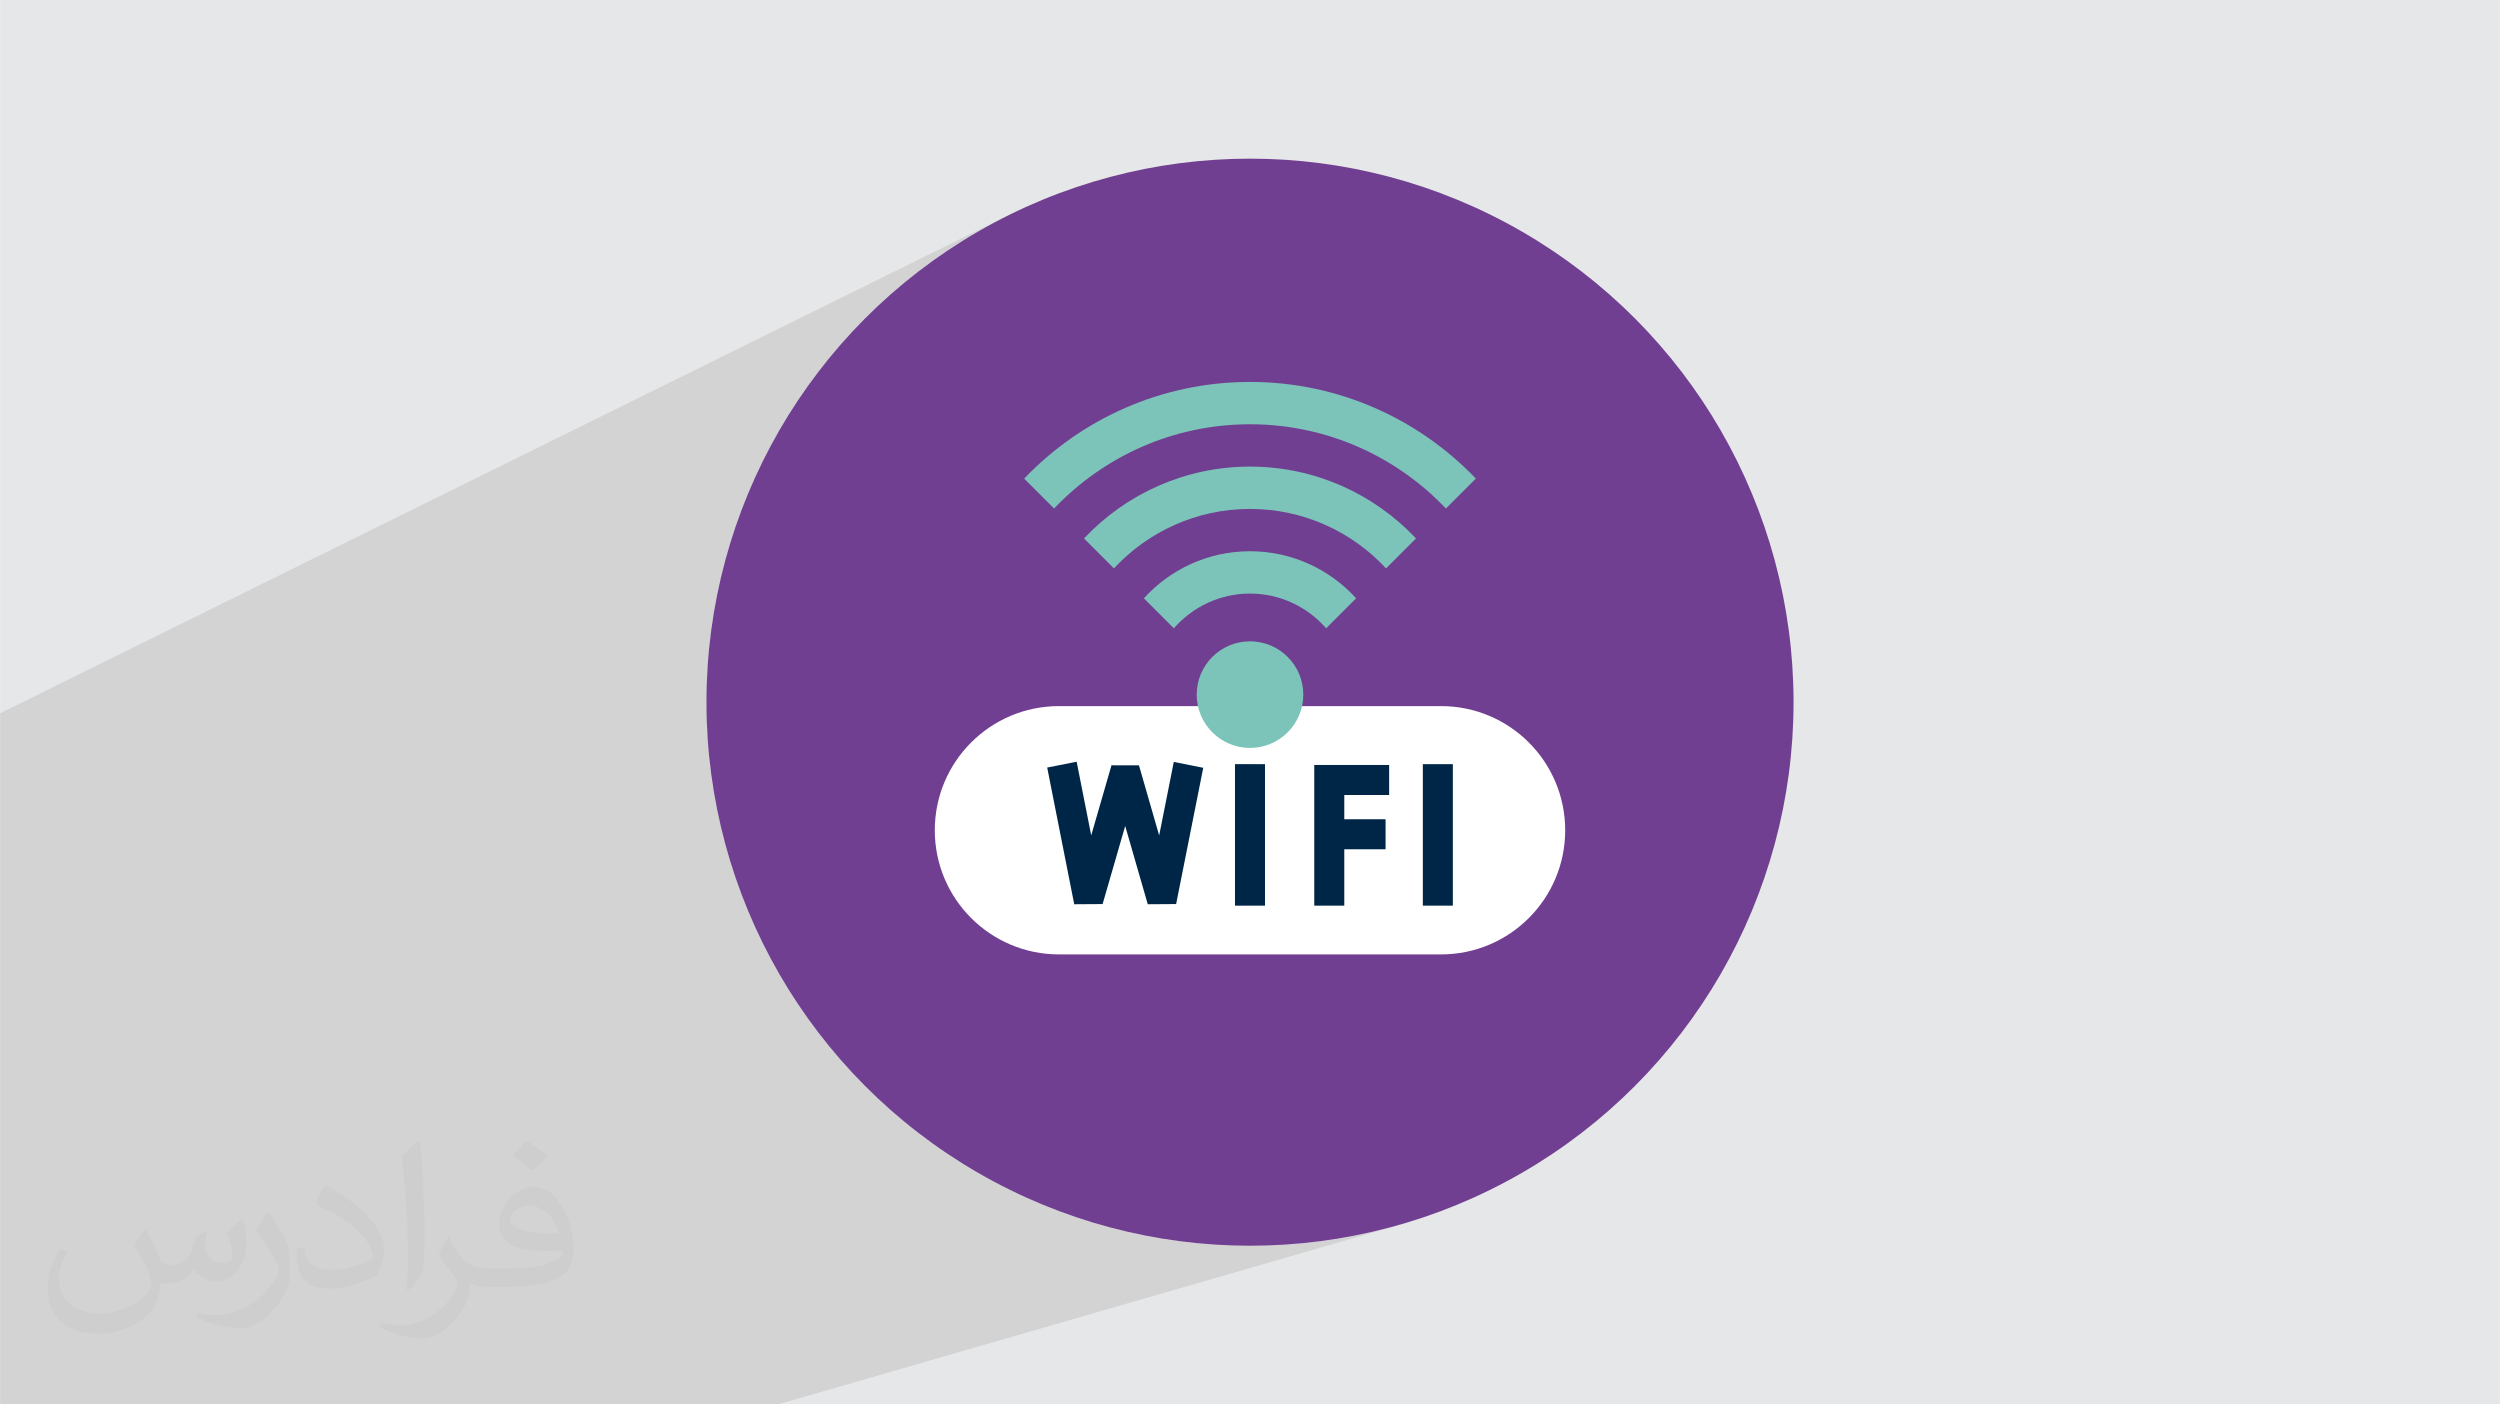 <?xml version="1.0" encoding="UTF-8"?>
<!DOCTYPE svg PUBLIC "-//W3C//DTD SVG 1.0//EN" "http://www.w3.org/TR/2001/REC-SVG-20010904/DTD/svg10.dtd">
<!-- Creator: CorelDRAW -->
<svg xmlns="http://www.w3.org/2000/svg" xml:space="preserve" width="3.708in" height="2.083in" version="1.0" style="shape-rendering:geometricPrecision; text-rendering:geometricPrecision; image-rendering:optimizeQuality; fill-rule:evenodd; clip-rule:evenodd"
viewBox="0 0 3702.73 2080.18"
 xmlns:xlink="http://www.w3.org/1999/xlink"
 xmlns:xodm="http://www.corel.com/coreldraw/odm/2003">
 <defs>
  <style type="text/css">
   <![CDATA[
    .fil0 {fill:#E6E7E8}
    .fil5 {fill:#7CC4B9;fill-rule:nonzero}
    .fil6 {fill:#002647;fill-rule:nonzero}
    .fil3 {fill:#713F91;fill-rule:nonzero}
    .fil4 {fill:white;fill-rule:nonzero}
    .fil2 {fill:#373435;fill-opacity:0.031}
    .fil1 {fill:#2B2A29;fill-opacity:0.102}
   ]]>
  </style>
 </defs>
 <g id="Layer_x0020_1">
  <polygon class="fil0" points="-0,0 3702.73,0 3702.73,2080.18 -0,2080.18 "/>
  <polygon class="fil1" points="1152.31,2080.18 -0,2080.18 -0,1056.49 1502.32,314.39 1467.6,332.17 1433.89,351.55 1401.23,372.49 1369.66,394.94 1339.25,418.84 1310.03,444.14 1282.07,470.8 1255.41,498.76 1230.11,527.98 1206.21,558.39 1183.76,589.95 1162.82,622.62 1143.44,656.33 1125.66,691.05 1109.54,726.71 1095.12,763.27 1082.46,800.68 1071.61,838.88 1062.62,877.84 1055.54,917.48 1050.42,957.77 1047.31,998.66 1046.27,1040.09 1047.31,1081.52 1050.42,1122.41 1055.54,1162.7 1062.62,1202.35 1071.61,1241.3 1082.46,1279.5 1095.12,1316.91 1109.54,1353.47 1125.66,1389.13 1143.44,1423.85 1162.82,1457.56 1183.76,1490.23 1206.21,1521.79 1230.11,1552.21 1255.41,1581.42 1282.07,1609.38 1310.03,1636.04 1339.25,1661.34 1369.66,1685.24 1401.23,1707.69 1433.89,1728.63 1467.6,1748.02 1502.32,1765.8 1537.98,1781.92 1574.55,1796.34 1611.95,1808.99 1650.16,1819.84 1689.11,1828.83 1728.75,1835.91 1769.05,1841.03 1809.93,1844.14 1851.36,1845.19 1892.79,1844.14 1933.68,1841.03 1973.97,1835.91 2013.62,1828.83 2052.57,1819.84 2090.77,1808.99 "/>
  <path class="fil2" d="M215.96 1821.93c7.07,10.71 11.65,21.01 16.13,32.45 3.33,6.66 5.09,18.93 20.7,18.93 4.57,0 11.13,-1.35 16.95,-4.57 6.55,-3.44 11.54,-8.64 14.15,-16.53l6.24 -21.01 15.19 -7.49 1.04 1.04c-2.08,7.91 -2.59,15.5 -2.59,21.43 0,17.57 15.19,24.23 27.25,24.23 7.07,0 13.42,-3.44 13.42,-9.89 0,-8.32 -3.53,-22.47 -8.12,-35.16 7.07,-7.07 14.15,-14.15 22.26,-19.87l1.25 0.63c3.53,14.98 5.51,29.75 5.51,39.63 0,9.67 -4.27,20.39 -7.8,27.36 -7.28,13.73 -20.18,24.65 -35.78,24.65 -11.85,0 -25.06,-5.93 -34.12,-16.95l-0.52 0c-8.53,10.61 -21.74,20.18 -42.86,20.18l-6.55 0c-1.04,13.94 -4.05,23.81 -8.64,32.66 -12.58,24.54 -49.92,41.92 -85.08,41.92 -48.89,0 -73.43,-28.19 -73.43,-65.73 0,-23.19 7.59,-44.72 19.24,-60.01l9.56 3.95c-7.28,13.94 -12.17,27.04 -12.17,39.94 0,35.16 28.61,51.9 61.58,51.9 30.58,0 68.44,-19.45 75.31,-42.02 -2.59,-24.65 -11.85,-36.19 -26,-58.66 4.27,-7.49 9.78,-14.98 16.64,-22.98l1.25 0 0 0 0 0 -0.01 -0.04zm563.83 -132.3c10.3,6.45 20.39,14.04 30.27,22.78 -5.51,7.8 -12.38,14.88 -20.91,21.12 -9.89,-8.01 -19.76,-14.88 -29.86,-22.16 6.86,-7.7 13.63,-15.08 20.49,-21.74l0 0 0 0 0 0 0 0 0 0 0.01 0zm5.3 96.11c-16.64,0 -30.27,10.92 -30.27,19.03 0,17.38 33.28,22.78 73.12,22.56 -4.99,-20.39 -22.47,-41.61 -42.86,-41.61l0 0.01zm-37.35 92.99c21.64,0 40.57,-0.63 55.02,-4.27 16.13,-4.05 29.75,-12.17 29.75,-17.78 0,-1.46 0,-3.22 -0.52,-4.68 -9.05,0.83 -19.45,0.83 -28.5,0.83 -29.33,0 -51.79,-6.66 -60.64,-23.09 -2.19,-4.57 -3.74,-9.67 -3.74,-15.5 0,-15.92 6.86,-31.41 18.93,-42.13 10.08,-8.84 21.22,-14.35 32.55,-14.35 20.49,0 36.81,16.44 48.26,42.34 6.24,14.15 10.5,30.47 10.5,51.07 0,13.73 -3.74,25.27 -12.27,33.8 -15.92,15.4 -45.24,21.22 -90.17,21.22l-20.39 0 0 0 -5.3 0c-11.13,0 -19.14,-1.98 -25.48,-6.86l-1.04 0c0.31,2.59 0.52,5.09 0.52,7.49 0,10.08 -3.33,22.98 -10.08,33.28 -19.97,29.64 -41.61,42.53 -60.33,42.53 -18.93,0 -42.13,-7.28 -63.03,-16.75l3.74 -7.28c6.76,2.81 16.13,4.68 29.02,4.68 33.8,0 78.21,-32.45 83.72,-64.17 -1.25,-2.59 -3.53,-6.03 -6.76,-9.67 -9.89,-11.75 -16.13,-21.53 -21.95,-31.82 4.99,-9.89 9.56,-17.78 13.83,-24.96l1.77 -0.21c14.46,29.44 27.56,46.28 56.78,46.28l4.57 0 0 0 21.22 0 0 0 0 0 0 0 0 0 0 0 0.04 0zm-146.45 31.1c2.5,-13.52 2.7,-28.7 2.7,-42.86l0 -21.01c0,-39.21 -4.99,-96.2 -9.05,-133.34 7.07,-7.59 16.95,-16.53 24.75,-22.56l2.29 0.63c5.3,46.7 6.55,100.79 6.55,150.81 0,13.11 -0.52,25.9 -1.77,35.26 -0.73,11.85 -7.59,20.8 -22.26,34.53l-3.22 -1.46zm-150.71 -61.89c0.73,18.41 9.78,32.87 41.4,32.87 19.66,0 36.3,-5.09 54.71,-13.83 3.33,-1.46 5.09,-3.44 5.09,-5.09 0,-11.54 -8.84,-26.83 -23.71,-40.77 -14.46,-13.11 -33.6,-24.65 -51.48,-32.35 -6.14,-2.59 -8.12,-5.3 -8.12,-7.91 0,-5.3 7.07,-16.44 12.9,-24.44l1.98 -0.21c20.49,10.71 43.38,26.63 60.33,44.3 15.4,16.33 24.96,32.87 24.96,50.86 0,13.31 -4.05,25.79 -10.61,37.44 -22.47,11.33 -46.39,19.97 -70.1,19.97 -28.81,0 -48.47,-13.52 -48.47,-45.24 0,-3.44 0,-8.73 1.25,-15.61l9.89 0 0 0 0 0 0 0 0 0 0 0 -0.01 0zm-52.11 -52.32l17.89 28.92c6.55,10.71 12.69,22.37 12.69,40.77l0 23.5c0,19.03 -12.17,39.42 -31.82,59.6 -15.4,13.63 -29.02,19.45 -41.61,19.45 -18.72,0 -40.15,-5.82 -64.9,-16.44l2.81 -7.28c7.8,2.08 16.84,3.84 27.98,3.84 35.58,-0.21 71.97,-26.21 88.61,-57.93 1.98,-3.64 2.7,-7.07 2.7,-9.47 0,-3.64 -1.98,-7.7 -3.53,-11.33 -9.05,-17.05 -19.14,-32.66 -30.27,-47.12 5.82,-9.16 11.65,-17.99 17.99,-26.73l1.46 0.21 0 0 0 0 0 0 0 0 0 0 -0.01 0z"/>
  <circle class="fil3" cx="1851.36" cy="1040.09" r="805.1"/>
  <path class="fil4" d="M1568.37 1413.66c-101.56,0 -183.89,-82.33 -183.89,-183.89 0,-101.56 82.33,-183.89 183.89,-183.89l282.99 0 0 0 282.98 0c101.56,0 183.89,82.33 183.89,183.89 0,101.57 -82.33,183.89 -183.89,183.89l-282.99 0 0 -0 -282.99 0z"/>
  <path class="fil5" d="M1890.83 1028.88l-39.47 78.94c-43.6,0 -78.94,-35.34 -78.94,-78.94 0,-43.6 35.34,-78.94 78.94,-78.94l39.47 78.94z"/>
  <path class="fil5" d="M1851.36 816.5c-62.24,0 -118.31,26.91 -157.19,69.71l44.41 44.41c27.46,-31.48 67.82,-51.43 112.77,-51.43l27.5 -27.37 -27.5 -35.32z"/>
  <path class="fil5" d="M1851.36 691.12c-96.81,0 -184.22,40.95 -245.86,106.42l44.33 44.33c50.27,-54.13 122,-88.06 201.53,-88.06l27.5 -28.68 -27.5 -34.01z"/>
  <path class="fil5" d="M1851.36 565.73c-131.38,0 -250.14,54.99 -334.51,143.15l44.32 44.32c73.01,-76.82 176.1,-124.78 290.19,-124.78l27.5 -33.96 -27.5 -28.73z"/>
  <path class="fil5" d="M1930.3 1028.88c0,43.6 -35.34,78.94 -78.94,78.94l0 -157.88c43.6,-0 78.94,35.34 78.94,78.94l0 0z"/>
  <path class="fil5" d="M2141.56 753.2l44.32 -44.32c-84.37,-88.16 -203.14,-143.15 -334.52,-143.15l0 62.69c114.09,0 217.19,47.96 290.19,124.78l0 0z"/>
  <path class="fil5" d="M2052.89 841.88l44.33 -44.33c-61.64,-65.47 -149.05,-106.42 -245.86,-106.42l0 62.69c79.52,0 151.26,33.93 201.53,88.06z"/>
  <path class="fil5" d="M1964.13 930.62l44.41 -44.41c-38.88,-42.8 -94.95,-69.71 -157.19,-69.71l0 62.69c44.96,0 85.32,19.95 112.77,51.43l0 -0z"/>
  <polygon class="fil6" points="1851.36,1341.43 1829.11,1341.43 1829.11,1131.86 1851.36,1131.86 1866.3,1237.25 "/>
  <polygon class="fil6" points="2107.36,1131.86 2151.82,1131.86 2151.82,1341.43 2107.36,1341.43 "/>
  <polygon class="fil6" points="2057.46,1177.54 2057.46,1133.07 1946.56,1133.07 1946.56,1341.43 1991.03,1341.43 1991.03,1257.93 2052.18,1257.93 2052.18,1213.47 1991.03,1213.47 1991.03,1177.54 "/>
  <polygon class="fil6" points="1591.02,1339.37 1550.97,1136.89 1594.59,1128.26 1616.18,1237.38 1646.2,1133.55 1686.89,1133.61 1716.83,1237.45 1738.5,1128.55 1782.12,1137.23 1741.94,1339.08 1699.94,1339.36 1666.5,1223.41 1633.05,1339.09 "/>
  <polygon class="fil6" points="1851.36,1131.86 1873.57,1131.86 1873.57,1341.43 1851.36,1341.43 "/>
 </g>
</svg>
